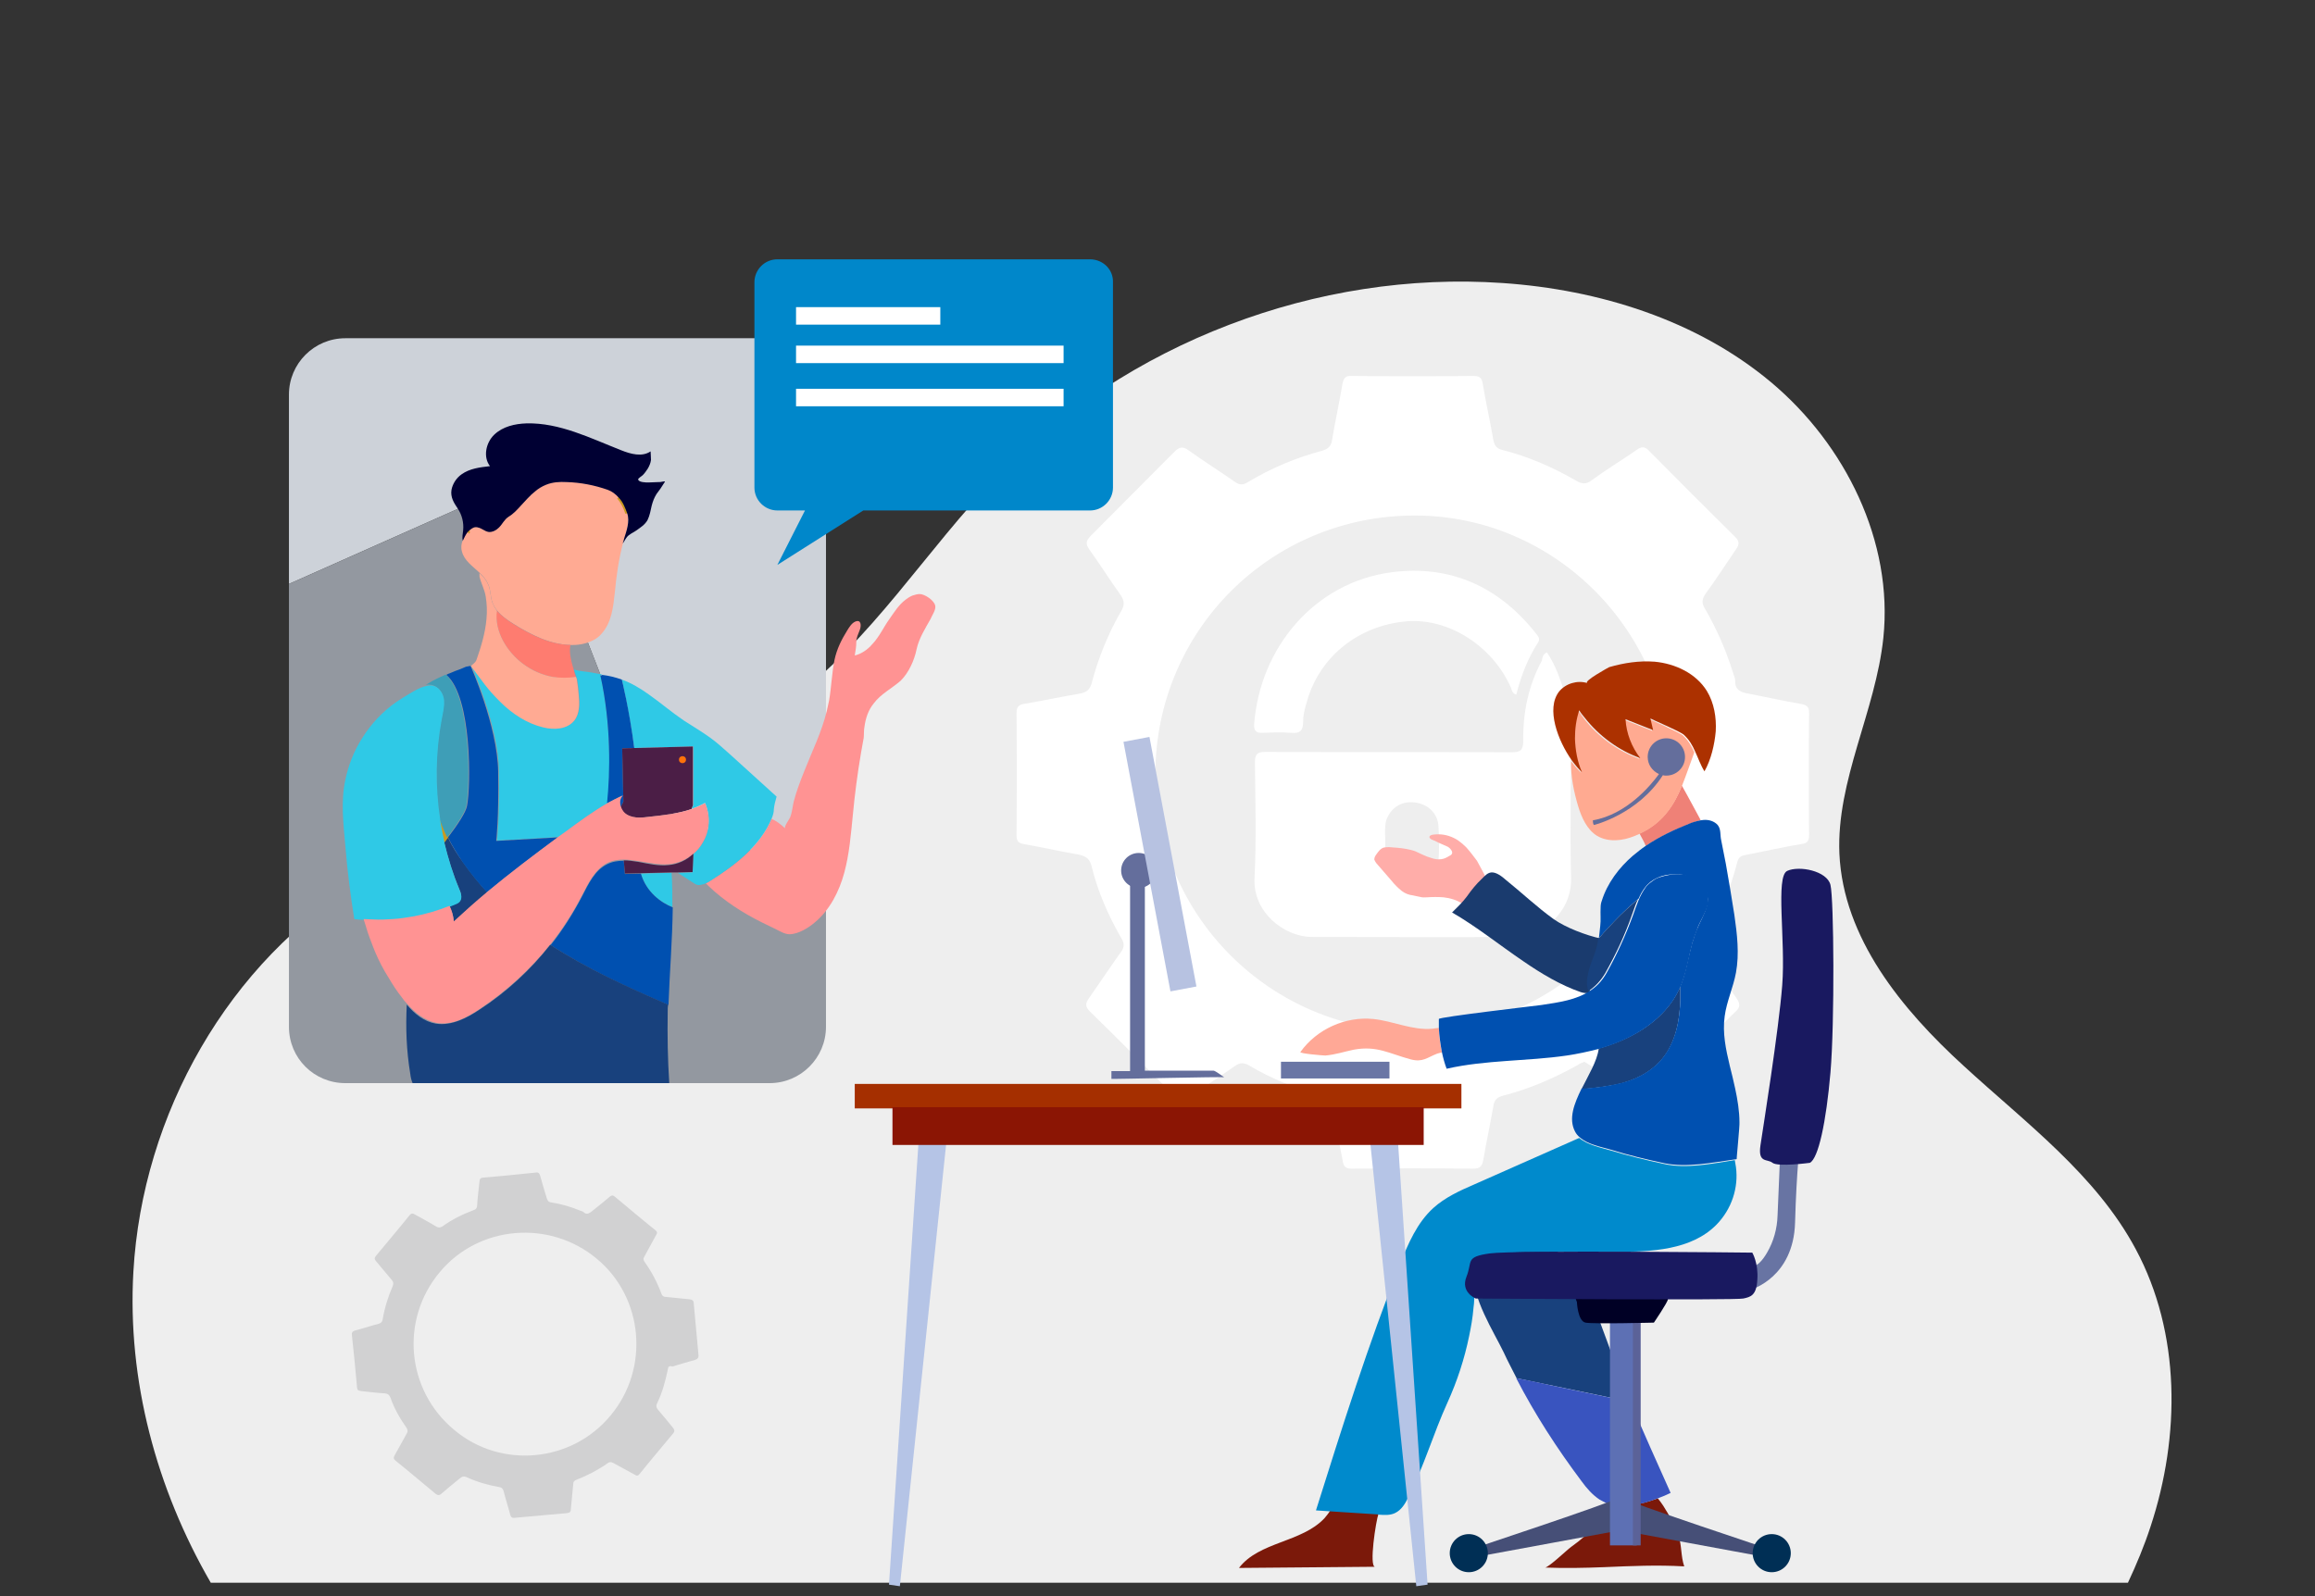<?xml version="1.0" encoding="utf-8"?>
<!-- Generator: Adobe Illustrator 20.1.0, SVG Export Plug-In . SVG Version: 6.00 Build 0)  -->
<svg version="1.1" id="Слой_1" xmlns="http://www.w3.org/2000/svg" xmlns:xlink="http://www.w3.org/1999/xlink" x="0px" y="0px"
	 viewBox="0 0 595.3 410.6" style="enable-background:new 0 0 595.3 410.6;" xml:space="preserve">
<rect x="0" y="0" width="595.3" height="410.6" fill="#333333" stroke="none"/>
<style type="text/css">
	.st0{fill:#EEEEEE;}
	.st1{fill:#FFFFFF;}
	.st2{fill:#18417D;}
	.st3{fill:#FFA896;}
	.st4{fill:#FFADA9;}
	.st5{fill:#EF8177;}
	.st6{fill:#1A3B6E;}
	.st7{fill:#FFAA91;}
	.st8{fill:#AC3100;}
	.st9{fill:#7B190A;}
	.st10{fill:#008ACC;}
	.st11{fill:#3954BF;}
	.st12{fill:none;}
	.st13{fill:#0050B0;}
	.st14{fill:#464F77;}
	.st15{fill:#002F55;}
	.st16{fill:#5D70B4;}
	.st17{fill:#5B6298;}
	.st18{fill:#000025;}
	.st19{fill:#6874A3;}
	.st20{fill:#191960;}
	.st21{fill:#B5C4E6;}
	.st22{fill:#A52F00;}
	.st23{fill:#8B1504;}
	.st24{fill:#6A76A5;}
	.st25{fill:#646E9C;}
	.st26{fill:#B7C2E1;}
	.st27{fill:#D1D1D2;}
	.st28{fill:#CDD2D9;}
	.st29{fill:#9398A0;}
	.st30{fill:#9EAEEB;stroke:#C99A21;stroke-miterlimit:10;}
	.st31{fill:#FFAA93;}
	.st32{fill:#000033;}
	.st33{fill:#FE7C70;}
	.st34{fill:#FF9393;}
	.st35{fill:#2FC9E6;}
	.st36{fill:#3E9EB7;}
	.st37{fill:#4B1E46;}
	.st38{fill:#FF720A;}
	.st39{fill:#0087CA;}
</style>
<g>
	<path class="st0" d="M547.2,407.1c2.2-4.7,4.2-9.5,5.8-14.4c7.7-23.3,7.8-49.8-3.8-71.4C539,302.2,521,288.9,505,274.2
		c-16-14.6-31-32.9-32-54.6c-0.8-18.9,9.3-36.6,11.3-55.5c2.6-24.8-9.8-49.8-28.9-65.8s-44.2-23.8-69-25.5
		c-47.7-3.3-96.6,15.4-129.9,49.7c-18.4,18.9-32.3,42.3-53.6,57.9c-32,23.5-75.4,25.7-109.5,46.1c-34.7,20.8-56.8,60.2-59.1,100.6
		c-1.6,27.9,5.9,55.8,19.9,80H547.2z"/>
	<path class="st1" d="M407.4,273.1c-0.6,0.3-1.3,0.5-1.8,0.9c-6.1,3.4-12.4,6.1-19,7.8c-1.6,0.4-2.4,1.1-2.6,2.8
		c-0.8,4.6-1.8,9.2-2.6,13.9c-0.3,1.5-0.9,2.1-2.5,2.1c-10.4-0.1-20.9-0.1-31.3,0c-1.5,0-2.1-0.5-2.3-1.9c-0.9-4.8-1.9-9.6-2.8-14.3
		c-0.3-1.5-0.9-2.1-2.4-2.5c-6.7-1.8-13.1-4.4-19-7.9c-1.3-0.7-2.2-0.7-3.4,0.1c-4,2.8-8.1,5.5-12.1,8.2c-1.3,0.9-2.2,1.1-3.4-0.2
		c-7.3-7.4-14.5-14.7-21.9-21.9c-1.2-1.2-1.3-2-0.3-3.4c2.8-4,5.5-8.1,8.3-12c0.8-1.1,0.9-2.1,0.1-3.4c-3.4-5.9-6.1-12-7.7-18.6
		c-0.5-2-1.5-2.6-3.4-3c-4.7-0.8-9.4-1.9-14.1-2.7c-1.5-0.3-1.8-0.9-1.8-2.4c0.1-10.4,0.1-20.9,0-31.3c0-1.7,0.7-2.2,2.2-2.4
		c4.7-0.8,9.4-1.8,14.1-2.6c1.6-0.3,2.5-0.9,3-2.6c1.7-6.5,4.2-12.7,7.6-18.6c0.9-1.5,0.9-2.6-0.1-4.1c-2.8-3.9-5.3-7.9-8.1-11.8
		c-1-1.4-0.8-2.2,0.3-3.4c7.2-7.2,14.4-14.5,21.6-21.7c1.2-1.2,2.1-1.5,3.6-0.4c3.9,2.8,7.9,5.3,11.9,8.1c1.2,0.9,2.2,0.9,3.4,0.1
		c6-3.6,12.4-6.3,19.2-8.1c1.3-0.4,2.1-1,2.4-2.5c0.8-4.9,1.9-9.8,2.7-14.6c0.3-1.5,0.7-2.2,2.4-2.1c10.4,0.1,20.9,0.1,31.3,0
		c1.6,0,2.2,0.5,2.4,2.1c0.8,4.8,1.9,9.6,2.7,14.3c0.3,1.4,0.7,2.2,2.2,2.6c6.8,1.7,13.2,4.5,19.2,8c1.4,0.8,2.5,0.9,3.8-0.1
		c3.8-2.8,7.8-5.2,11.7-7.9c1.2-0.9,2.1-0.9,3.2,0.3c7.3,7.4,14.7,14.8,22.1,22.1c1.1,1.1,1.1,2,0.2,3.2c-2.6,3.8-5.1,7.7-7.8,11.4
		c-0.9,1.3-1.1,2.4-0.2,3.8c3,5.2,5.4,10.6,7.2,16.4c0.2,0.7,0.6,1.5,0.6,2.2c-0.1,2,1,2.8,2.8,3.2c4.8,0.9,9.6,2,14.3,2.8
		c1.5,0.3,1.9,0.9,1.9,2.3c-0.1,10.4-0.1,20.9,0,31.3c0,1.5-0.3,2.2-2,2.4c-4.8,0.8-9.6,1.9-14.3,2.8c-1.3,0.2-1.9,0.7-2.2,2
		c-1.8,7-4.6,13.7-8.3,20c-0.8,1.3-0.5,2.4,0.3,3.4c2.6,3.8,5.2,7.7,7.8,11.4c1,1.4,1.1,2.4-0.3,3.6c-7.3,7.1-14.5,14.3-21.6,21.5
		c-1.3,1.3-2.4,1.4-3.8,0.3c-3.8-2.7-7.6-5.2-11.4-7.8C408.6,273.8,408,273.5,407.4,273.1z M363.1,265.2
		c36.5,0.1,66.5-29.5,66.6-65.7c0.1-36.7-29.5-66.8-65.7-66.9c-37.1-0.1-66.8,29.5-66.9,66.4C296.9,235.3,326.7,265.1,363.1,265.2z"
		/>
	<path class="st1" d="M397.8,167.8c2.2,3.3,3.5,7,4.6,10.8c1.1,3.9,1.5,7.9,1.5,12c0.1,11.8-0.2,23.6,0.1,35.3
		c0.2,8.9-7.6,15.1-14.7,15.1c-17.3,0.1-34.7,0-51.9,0c-7.2,0-15.3-6.4-14.8-15.2c0.5-9.9,0.2-19.9,0.1-29.7c0-2.1,0.6-2.7,2.7-2.7
		c21.1,0.1,42.2,0,63.3,0.1c2.2,0,3-0.5,3-2.9c-0.1-7.3,1.3-14.2,4.8-20.7C396.6,169.1,396.8,168.2,397.8,167.8z M356.2,217.2
		c0,1.5-0.1,3,0,4.5c0.4,3.8,3.1,6.2,7,6.2c3.7,0,6.5-2.4,6.7-6.1c0.2-3.1,0.2-6.2,0-9.3c-0.2-3.3-2.7-5.7-6.1-6.1
		c-3.4-0.4-6.1,1.3-7.3,4.5C355.9,213,356.3,215.1,356.2,217.2z"/>
	<path class="st1" d="M389.9,178.7c-1.1-0.4-1.1-1.2-1.4-1.9c-4.7-10.6-15.9-17.8-26.6-17c-12.5,1-22.7,9.1-25.9,20.9
		c-0.5,1.6-0.9,3.3-0.9,4.9c0,2.3-0.7,3.1-3.1,2.9c-2.4-0.2-4.8-0.1-7.3,0c-1.6,0.1-2.3-0.5-2.2-2.2c1.5-19.8,15.6-36.5,35.3-39.1
		c15.3-2,27.8,3.8,37.3,15.9c0.5,0.6,0.9,1.2,0.5,2C392.8,169.4,391.1,174,389.9,178.7z"/>
	<g>
		<path class="st2" d="M407.5,330.7c-1.8-3.4-4.2-6.6-7.2-8.9c-2.1,0-4.2,0-6.3,0c-2.2,0-4.4,0-6.6,0.4c-2.1,0.3-4,0.9-5.8,2.1
			c-1.1,0.7-2,1.7-2.7,2.9c-0.4,6.7,5.2,15.3,7.8,20.7c1,2.2,2.2,4.4,3.3,6.6c4,0.8,8,1.7,12.1,2.5c5.8,1.2,11.6,2.4,17.3,3.6
			c-2.3-5.5-4.5-11-6.5-16.6C411.2,339.5,409.7,334.9,407.5,330.7z"/>
		<path class="st3" d="M368.4,264.6c-5.2,0.5-10.2-2-15.3-2.5c-7.1-0.7-14.5,2.6-18.7,8.5c-0.3,0.4,5.9,0.9,6.4,0.9
			c2.5-0.2,4.9-1,7.3-1.5c6-1.1,9.1,1,14.7,2.5c3.1,0.8,4.2-0.5,6.8-1.5c0.3-0.1,0.8-0.2,1.2-0.3c-0.5-2.1-0.7-4.2-0.8-6.3
			C369.3,264.5,368.8,264.5,368.4,264.6z"/>
		<path class="st4" d="M377,217.9c-0.6-0.6-1.3-1.2-2-1.7c-1.5-1-3.3-1.6-5.1-1.6c-0.5,0-2.2,0-2.3,0.6c-0.1,0.4,0.4,0.7,0.7,0.8
			c0.5,0.2,1,0.4,1.5,0.7c0.8,0.4,1.7,0.7,2.5,1.1c0.8,0.5,1.8,1.7,0.5,2.3c-0.7,0.4-1.3,0.8-2.2,0.9c-0.8,0.1-1.7,0-2.5-0.3
			c-1.5-0.4-2.9-1.2-4.3-1.8c-0.7-0.2-1.3-0.4-2-0.5c-1.5-0.3-3.1-0.4-4.6-0.5c-0.4,0-0.9,0-1.3,0.1c-0.9,0.2-1.5,1.1-2,1.8
			c-0.3,0.4-0.5,0.8-0.5,1.3c0.1,0.3,0.3,0.6,0.5,0.9c1.3,1.5,2.6,3,3.9,4.5c0.8,1,1.7,1.9,2.7,2.7c0.8,0.6,1.8,1,2.8,1.1
			c0.6,0.1,1.2,0.3,1.9,0.4c0.7,0.2,1.1,0.1,1.8,0.1c1.4-0.1,2.8-0.1,4.2,0c1.7,0.2,3.5,0.7,4.9,1.7c0.2,0.1,0.4,0.3,0.7,0.3
			c0.2,0,0.5-0.1,0.7-0.3c0.5-0.4,1-0.8,1.5-1.3c1.1-1.2,1.7-2.6,2.6-4c0.2-0.4,0.4-0.8,0.4-1.2c0-0.7-0.6-1.6-0.9-2.2
			c-0.4-0.8-0.9-1.6-1.3-2.4C378.9,220.2,378,219,377,217.9z"/>
		<path class="st5" d="M437.3,211c0-0.1-0.1-0.2-0.1-0.3c-1.6-2.9-3.1-5.8-4.7-8.6c-2.1,5.1-5,9.6-10.9,12.3
			c0.6,1.2,1.3,2.3,1.6,3.2c3.4-2.3,7.2-4.1,11-5.6C435.3,211.6,436.3,211.2,437.3,211z"/>
		<path class="st6" d="M399.5,236.4c-4.3-3.1-8.2-6.8-12.3-10.1c-0.9-0.8-2.4-2-3.7-1.9c-1,0.1-1.7,0.9-2.4,1.6
			c-1.5,1.4-2.7,2.9-3.9,4.6c-1.2,1.6-2.4,2.7-3.8,4.1c6.4,3.7,12.2,8.4,18.4,12.6c4.5,3.1,9.5,6.1,14.7,7.9
			c0.5,0.2,1.7,0.3,2.1,0.3c0.1-0.2,0.2-0.3,0.2-0.5c0-1.7,0.2-3.4,0.4-5.1c0.1-0.7,0.3-1.3,0.5-1.9c0.2-0.5,0.5-1,0.7-1.6
			c0.6-1.6,1-3.3,1.2-5C407.9,240.6,402.6,238.6,399.5,236.4z"/>
		<path class="st7" d="M432.8,189.2c-1-0.9-8.5-4.1-8.6-4.2c0.2,1,0.5,2,0.7,3c-2.4-0.9-4.7-1.9-7.1-2.8c0.2,3.6,1.6,7.1,3.8,10
			c-5.6-2-10.7-5.7-14.3-10.4c-0.5-0.6-0.9-1.3-1.4-1.9c-0.8,2.3-1.1,4.8-1.1,7.3c0,3,0.6,5.9,1.8,8.6c-0.8-0.8-1.7-1.8-2.6-3
			c-0.1,3.9,0.7,7.8,1.8,11.5c0.9,3,2.3,6.1,4.9,7.7c2.9,1.7,6.6,1.3,9.7,0c0.4-0.2,0.8-0.3,1.2-0.5c5.9-2.7,8.8-7.1,10.9-12.3
			c1.1-2.8,2.1-5.7,3.2-8.7C435,191.9,434.1,190.4,432.8,189.2z"/>
		<path class="st8" d="M438.9,177.7c-2.8-4.5-8.1-7-13.4-7.5c-4-0.3-7.9,0.3-11.7,1.4c-0.2,0.1-6.8,3.7-5.6,4.1
			c-2.6-0.8-5.6,0.1-7.3,2.2c-3.4,4.4-0.3,12.6,3.3,17.7c0.9,1.2,1.8,2.3,2.6,3c-1.2-2.7-1.7-5.7-1.8-8.6c0-2.5,0.3-4.9,1.1-7.3
			c0.4,0.7,0.9,1.3,1.4,1.9c3.7,4.7,8.7,8.4,14.3,10.4c-2.2-2.8-3.6-6.4-3.8-10c2.4,0.9,4.7,1.9,7.1,2.8c-0.2-1-0.5-2-0.7-3
			c0,0.1,7.6,3.3,8.6,4.2c1.4,1.3,2.2,2.7,2.9,4.3c0.8,1.7,1.4,3.5,2.4,5.1c1.7-3,2.6-6.9,2.9-10.3
			C441.4,184.6,440.8,180.8,438.9,177.7z"/>
		<path class="st9" d="M340.6,390.5c-5.9,6.3-16.8,6-22,12.8c11.7-0.1,23.3-0.2,35-0.3c-1.6,0,0.2-11.8,0.9-13.7
			c-4.1-0.3-8.2-0.5-12.4-0.8C341.6,389.3,341.1,389.9,340.6,390.5z"/>
		<path class="st10" d="M446.4,300.2c-0.1-0.6-0.2-1.2-0.3-1.8c-5.8,0.9-12.4,2.3-18.2,1c-4.6-1-9.2-2.1-13.8-3.5
			c-2.4-0.7-5.9-1.4-8-3.2c-9,4-18.1,8-27.1,12c-3.7,1.6-7.4,3.3-10.4,6c-4.2,3.8-6.5,9.2-8.6,14.5c-8.2,20.7-14.9,42-21.6,63.3
			c1,0.1,2,0.1,3,0.2c4.1,0.3,8.2,0.5,12.4,0.8c0.3,0,0.5,0,0.8,0.1c1.4,0.1,2.8,0.2,4.1-0.4c1.7-0.8,2.7-2.5,3.5-4.2
			c4-7.9,6.4-16.3,10-24.2c2.5-5.5,4.4-11.3,5.6-17.2c0.5-2.4,0.9-4.7,1.1-7.1c0.2-1.6,0.4-3.4-0.1-4.9c-0.2-0.6-0.4-1.1-0.5-1.7
			c-0.1-0.5,0-1,0.1-1.5c0.1-0.4,0.1-0.8,0.3-1.1c0.2-0.3,0.4-0.5,0.6-0.8c0.5-0.6,1.1-1.2,1.7-1.7c0.1-0.1,0.3-0.2,0.4-0.3
			c1.7-1.1,3.7-1.7,5.8-2.1c2.2-0.3,4.4-0.4,6.6-0.4c2.1,0,4.2,0,6.3,0c2.5,0,5.1,0,7.6,0c2.5,0,5.1,0,7.6,0c9.3,0,19.6-0.4,26.1-7
			C445.3,311,447.1,305.5,446.4,300.2z"/>
		<path class="st9" d="M413.1,386.5c0,1.8-0.5,3.3-2.1,5.2c-1.9,2.2-4.6,4.5-7,6.2c-1.1,0.8-5.8,5.3-6.7,5.3
			c5.1,0.2,10,0.1,15.2-0.1c7-0.3,13.6-0.6,20.6-0.2c-0.9-2.6-0.6-5.4-1.5-8c-0.9-2.6-2.4-5.2-3.9-7.6c-0.4-0.6-0.9-1.3-1.4-1.9
			C421.9,387,417.2,388.1,413.1,386.5z"/>
		<path class="st11" d="M419.3,360.6c-5.8-1.2-11.6-2.4-17.3-3.6c-4-0.8-8-1.8-12.1-2.5c4.8,9.3,10.5,18.1,16.8,26.5
			c1.3,1.8,2.8,3.5,4.6,4.7c0.6,0.3,1.1,0.6,1.7,0.9c4.1,1.6,8.8,0.5,13.3-1.2c1.1-0.4,2.3-0.9,3.3-1.4
			C426.1,376.2,422.6,368.4,419.3,360.6z"/>
		<path class="st12" d="M435,243.4c-0.1,0.4-0.2,0.7-0.3,1.1C434.8,244.1,434.9,243.8,435,243.4z"/>
		<path class="st12" d="M435.5,241.4c-0.2,0.5-0.3,1-0.5,1.5C435.2,242.4,435.4,241.9,435.5,241.4z"/>
		<path class="st12" d="M436.2,239.3c-0.2,0.5-0.4,1.1-0.6,1.6C435.8,240.4,436,239.9,436.2,239.3z"/>
		<path class="st12" d="M430.2,225.1c2.2,0,4.4,0.6,6.1,1.8C434.5,225.5,432.2,224.7,430.2,225.1z"/>
		<path class="st13" d="M432,253.9c1.3-3.1,1.9-6.2,2.6-9.4C433.9,247.6,433.3,250.8,432,253.9z"/>
		<path class="st13" d="M435.7,241c0,0.1-0.1,0.3-0.1,0.4C435.6,241.3,435.6,241.1,435.7,241z"/>
		<path class="st13" d="M435.1,242.9c0,0.2-0.1,0.3-0.1,0.5C435,243.3,435,243.1,435.1,242.9z"/>
		<path class="st2" d="M427.4,272.4c3.5-4.2,4.6-10,4.7-15.5c0-1,0-2.1,0-3.1c-0.6,1.3-1.3,2.6-2.2,3.9c-4.4,6.2-11.4,9.9-18.8,12
			c0,0,0,0.1,0,0.1c-0.4,3.1-2.6,6.7-4.4,10.3c3.3-0.1,7.4-0.9,8.7-1.1C419.9,278.1,424.4,276,427.4,272.4z"/>
		<path class="st13" d="M447.3,288.7c0-2.9-0.5-5.9-1.1-8.7c-0.4-1.9-0.9-3.9-1.4-5.9c-1-4.2-1.9-8.4-1.3-12.7
			c0.5-3.8,2.2-7.4,2.9-11.2c0.9-4.9,0.3-9.9-0.4-14.8c-0.7-4.4-1.4-8.8-2.2-13.2c-0.4-2-0.8-4-1.2-6.1c-0.3-1.3,0-2.8-0.9-3.9
			c-0.9-1-2.3-1.4-3.6-1.3c-0.3,0-0.5,0.1-0.8,0.1c-1,0.2-2.1,0.5-3,0.9c-3.8,1.5-7.6,3.3-11,5.6c-1.2,0.8-2.3,1.7-3.4,2.6
			c-3.6,3.1-6.6,7.1-8,11.6c-0.2,0.5-0.3,1.1-0.3,1.7c-0.1,1.6,0.1,3.3-0.1,4.8c-0.1,0.9-0.2,1.8-0.3,2.7c0,0.1,0,0.2-0.1,0.4
			c0.5-0.4,0.9-0.9,1.3-1.4c1-1.1,2-2.1,3-3.2c1.9-2,3.9-3.8,6-5.6c0.4-1,0.9-1.9,1.6-2.8c1.6-2.2,4.5-3.4,7.3-3.4
			c2-0.3,4.3,0.5,6.1,1.8c5.3,3.8,1.6,8.3-0.1,12.5c-0.2,0.5-0.4,1.1-0.6,1.6c0,0.1-0.1,0.3-0.1,0.4c-0.2,0.5-0.3,1-0.5,1.5
			c0,0.2-0.1,0.3-0.1,0.5c-0.1,0.4-0.2,0.7-0.3,1.1c-0.8,3.2-1.3,6.3-2.6,9.4l0,0c0,1,0,2.1,0,3.1c-0.1,5.5-1.2,11.2-4.7,15.5
			c-3,3.6-7.4,5.7-12,6.6c-1.3,0.3-5.4,1-8.7,1.1c-1.9,3.9-3.4,7.7-1.7,11c0.3,0.6,0.7,1.1,1.2,1.5c2.1,1.9,5.6,2.5,8,3.2
			c4.5,1.4,9.1,2.5,13.8,3.5c5.8,1.2,12.4-0.2,18.2-1c0.1,0,0.3,0,0.4-0.1C446.5,298.3,447.4,289.4,447.3,288.7z"/>
		<path class="st2" d="M412.3,240c-0.4,0.5-0.8,1-1.3,1.4c-0.2,1.6-0.6,3.1-1.2,4.6c-0.8,2.1-2.5,6.4-1.3,8.9
			c1.7-1.1,3.1-2.6,4.3-4.6c2.7-4.8,5.1-9.9,6.9-15.1c0.5-1.3,0.9-2.7,1.5-3.9c-2.1,1.8-4.1,3.6-6,5.6
			C414.3,237.9,413.3,238.9,412.3,240z"/>
		<path class="st13" d="M436.6,238.5c0.4-1,0.9-1.9,1.4-2.9c0.4-0.9,0.9-1.8,1.1-2.8c0.1-0.6,0.1-1.4,0.1-2c0-1.1-0.4-2.2-1-3
			c-0.4-0.5-1-1-1.5-1.4c-1.3-0.9-2.8-1.4-4.3-1.5c-2-0.2-3.9,0.2-5.8,0.8c-0.7,0.2-1.4,0.7-1.9,1.1c-0.7,0.5-1.3,1-1.7,1.7
			c-1.4,2-2.2,4.4-3,6.7c-1.9,5.2-4.2,10.3-6.9,15.1c-1.2,2.1-2.6,3.5-4.3,4.6c-3.5,2.3-7.8,2.9-12.4,3.6
			c-2.3,0.3-26.4,3.1-26.4,3.6c0,0.8,0,1.5,0,2.3c0.1,2.1,0.4,4.2,0.8,6.3c0.3,1.4,0.7,2.9,1.2,4.2c10.1-2.3,20.6-1.9,30.9-3.4
			c2.7-0.4,5.5-1,8.2-1.7c7.4-2.1,14.3-5.8,18.8-12c0.9-1.3,1.6-2.6,2.2-3.9c1.3-3.1,1.9-6.2,2.6-9.4c0.1-0.4,0.2-0.7,0.3-1.1
			c0-0.2,0.1-0.3,0.1-0.5c0.1-0.5,0.3-1,0.5-1.5c0-0.1,0.1-0.3,0.1-0.4c0.2-0.5,0.4-1.1,0.6-1.6
			C436.4,239.1,436.5,238.8,436.6,238.5z"/>
	</g>
	<g>
		<path class="st14" d="M417.8,385.5c0.2,0.7,38.5,13.4,38.5,13.4l-0.2,2l-37.4-6.9L417.8,385.5z"/>
		<circle class="st15" cx="455.6" cy="399.5" r="4.9"/>
		<path class="st14" d="M415.5,385.5c-0.2,0.7-38.5,13.4-38.5,13.4l0.2,2l37.4-6.9L415.5,385.5z"/>
		<circle class="st15" cx="377.7" cy="399.5" r="4.9"/>
		<rect x="414" y="338.3" class="st16" width="6.9" height="59.2"/>
		<rect x="419.9" y="338.3" class="st17" width="2" height="59.2"/>
		<path class="st18" d="M405.5,334.9c0,0,0.2,4.9,2.2,5.3c2,0.4,17.6,0,17.6,0s3.6-5.3,3.6-6c0-0.7-2.7-3.6-6.7-3.6
			s-15.1,1.3-16.5,1.6C404.4,332.5,405.5,334.9,405.5,334.9z"/>
		<path class="st19" d="M457.8,296l-0.7,16.6c-0.1,3.4-1,6.7-2.7,9.6c-1.1,1.9-2.5,3.6-4.1,3.6c-3.6,1.1-2.2,3.8-2.2,3.8l2.4,2
			c0,0,10.7-3.1,11.1-17.1s1.3-20.7,1.3-20.7L457.8,296z"/>
		<path class="st20" d="M379.5,334c0,0-4-1.6-2.4-5.6c1.6-4-0.4-5.1,6-6c6.5-0.9,67.5-0.2,67.5-0.2s1.6,2.7,1.3,6.9
			c-0.2,4.2-1.8,4.5-3.6,4.9C446.5,334.5,379.5,334,379.5,334z"/>
		<path class="st20" d="M465.4,299.1c0,0-8.2,1.1-9.6,0c-1.3-1.1-3.8,0.2-3.1-4.5c0.7-4.7,4.7-29.6,5.6-41.2
			c0.9-11.6-1.8-28,1.3-29.4s10.2,0,11.1,3.6c0.9,3.6,1.1,35.6,0,48.3C469.6,288.6,467.6,298,465.4,299.1z"/>
	</g>
	<g>
		<g>
			<polygon class="st21" points="243.5,292.4 231.4,408 228.6,407.6 236.4,290.8 243.2,291.3 			"/>
			<polygon class="st21" points="352.2,292.4 364.2,408 367.1,407.6 359.3,290.8 352.4,291.3 			"/>
		</g>
		<rect x="219.8" y="278.8" class="st22" width="156" height="6.3"/>
		<rect x="229.5" y="284.8" class="st23" width="136.6" height="9.7"/>
		<rect x="329.4" y="273.1" class="st24" width="27.9" height="4.3"/>
		<path class="st25" d="M314.8,277.1c0,0-2.3-1.7-2.7-1.7c-0.3,0-17.7,0-17.7,0V223h-3.8v52.5h-4.8v2
			C285.9,277.6,314.8,276.9,314.8,277.1z"/>
		<circle class="st25" cx="292.8" cy="223.9" r="4.5"/>
		
			<rect x="294.8" y="189.6" transform="matrix(0.983 -0.185 0.185 0.983 -35.966 58.972)" class="st26" width="6.8" height="65.3"/>
	</g>
	<path class="st25" d="M428.5,189.9c-2.6,0-4.8,2.1-4.8,4.8c0,2,1.2,3.6,2.9,4.4c-2.1,2.9-8.3,10.4-17,11.9c0,1.1,0.3,1.2,0.3,1.2
		s11.2-2.7,17.7-12.8c0.3,0.1,0.6,0.1,0.9,0.1c2.6,0,4.8-2.1,4.8-4.8C433.3,192,431.1,189.9,428.5,189.9z"/>
	<path class="st27" d="M171.9,351.6c-0.1,0.3-0.2,0.6-0.2,0.8c-0.6,2.9-1.4,5.8-2.7,8.5c-0.3,0.6-0.3,1.1,0.2,1.7
		c1.3,1.5,2.6,3.1,3.9,4.7c0.4,0.5,0.4,0.9,0,1.4c-2.9,3.5-5.8,6.9-8.6,10.4c-0.4,0.5-0.7,0.6-1.3,0.2c-1.8-1-3.7-2-5.5-3
		c-0.6-0.3-1-0.3-1.5,0.1c-2.4,1.7-5.1,3.1-7.9,4.2c-0.6,0.2-0.9,0.5-0.9,1.2c-0.2,2.1-0.4,4.2-0.6,6.3c0,0.7-0.2,1-1,1.1
		c-4.5,0.4-8.9,0.8-13.4,1.2c-0.7,0.1-1-0.1-1.2-0.8c-0.5-2-1.2-4-1.7-6.1c-0.2-0.6-0.5-0.9-1.1-1c-2.9-0.5-5.7-1.3-8.3-2.5
		c-0.8-0.4-1.3-0.2-1.9,0.3c-1.6,1.3-3.2,2.6-4.8,4c-0.5,0.4-0.8,0.3-1.3,0c-3.5-2.9-6.9-5.8-10.4-8.6c-0.6-0.5-0.5-0.8-0.2-1.4
		c1-1.8,2-3.6,3-5.4c0.4-0.6,0.4-1.1,0-1.7c-1.7-2.4-3.1-4.9-4.1-7.7c-0.3-0.7-0.6-1-1.4-1.1c-2.1-0.1-4.1-0.4-6.2-0.6
		c-0.7-0.1-1-0.3-1-1.1c-0.4-4.4-0.8-8.8-1.3-13.2c-0.1-0.7,0.1-1.1,0.9-1.3c2-0.5,4-1.2,6-1.7c0.6-0.2,0.9-0.5,1-1.1
		c0.5-3,1.4-5.9,2.6-8.6c0.2-0.6,0.2-1-0.2-1.5c-1.4-1.6-2.7-3.3-4.1-4.9c-0.4-0.5-0.5-0.8,0-1.4c2.9-3.5,5.8-6.9,8.6-10.4
		c0.4-0.5,0.8-0.6,1.4-0.2c1.8,1,3.7,2,5.5,3.1c0.5,0.3,0.9,0.3,1.5,0c2.5-1.8,5.1-3.1,8-4.2c0.7-0.2,1-0.6,1-1.3
		c0.1-2,0.4-4,0.6-6.1c0-0.6,0.3-1,1-1c4.5-0.4,9-0.8,13.5-1.3c0.7-0.1,0.9,0.2,1.1,0.8c0.5,1.9,1.1,3.8,1.7,5.8
		c0.2,0.7,0.5,1,1.2,1.1c2.6,0.4,5,1.1,7.4,2.1c0.3,0.1,0.7,0.2,0.9,0.4c0.6,0.6,1.2,0.4,1.8,0c1.6-1.3,3.3-2.6,4.9-4
		c0.5-0.4,0.8-0.4,1.3,0c3.5,2.9,6.9,5.8,10.4,8.6c0.5,0.4,0.6,0.7,0.2,1.3c-1,1.8-2,3.7-3,5.5c-0.3,0.5-0.3,0.8,0,1.3
		c1.8,2.5,3.3,5.3,4.4,8.3c0.2,0.6,0.7,0.8,1.2,0.8c2,0.2,4,0.4,6,0.6c0.7,0.1,1.1,0.3,1.1,1.1c0.4,4.4,0.8,8.8,1.2,13.1
		c0.1,0.8-0.2,1.2-0.9,1.4c-1.9,0.5-3.8,1.1-5.8,1.7C172.4,351.3,172.2,351.4,171.9,351.6z M157,364.1c10.1-12.1,8.5-30.3-3.5-40.3
		c-12.2-10.2-30.4-8.6-40.4,3.4c-10.3,12.3-8.6,30.4,3.7,40.6C128.8,377.9,147,376.2,157,364.1z"/>
	<g>
		<g>
			<path class="st28" d="M167.3,206.6l43,20.3c0,0,0.9,2.3,2.1,5.6V101.5c0-8-6.5-14.5-14.5-14.5H88.8c-8,0-14.5,6.5-14.5,14.5v48.7
				l60.5-26.9L167.3,206.6z"/>
			<path class="st29" d="M88.8,278.6h109.1c8,0,14.5-6.5,14.5-14.5v-31.7c-1.2-3.3-2.1-5.6-2.1-5.6l-43-20.3l-32.5-83.2l-60.5,26.9
				v113.9C74.3,272.2,80.8,278.6,88.8,278.6z"/>
			<g>
				<path class="st30" d="M120,137.3c0.1-0.2,0.2-0.3,0.3-0.4C120.2,137,120.1,137.1,120,137.3z"/>
				<path class="st30" d="M120.4,136.8c0.4-0.5,1-0.8,1.5-1.1C121.3,136,120.8,136.4,120.4,136.8z"/>
				<path class="st31" d="M161.3,132c-0.5-1.5-1.2-2.9-2.2-4.1c-0.7-0.9-1.6-1.6-2.8-2c-3.4-1.2-7-1.9-10.6-2
					c-1.8-0.1-3.6,0-5.3,0.7c-1,0.4-2,1-2.8,1.7c-1.3,1.1-2.5,2.5-3.7,3.7c-1,1-2,2.1-3.1,2.8c-1.2,0.8-1.6,1.7-2.5,2.8
					c-0.7,0.8-1.8,1.3-2.8,1.1c-0.9-0.2-1.7-0.9-2.5-1.1c-0.2,0-0.4-0.1-0.6-0.1c-0.2,0-0.4,0.1-0.6,0.1c-0.5,0.3-1.1,0.6-1.5,1.1
					c0,0,0,0,0,0c-0.1,0.1-0.2,0.3-0.3,0.4c-0.4,0.6-0.7,1.2-1,1.9c-0.4,0.9-0.5,1.9-0.2,2.9c0.6,2.3,2.7,3.7,4.5,5.4
					c1,0.9,1.8,1.9,2.3,3.1c0.6,1.4,0.5,3,1,4.5c0.3,0.8,0.7,1.5,1.2,2.1c1.1,1.4,2.7,2.5,4.3,3.5c4.5,2.8,9.4,5.3,14.7,5.4
					c0.2,0,0.3,0,0.5,0c1.8,0,3.6-0.4,5.2-1.2c0.8-0.4,1.5-0.9,2.1-1.6c2.7-2.9,3.1-7,3.5-10.7c0.4-4.3,1-8.5,2.1-12.7
					c0.1-0.4,0.2-0.9,0.4-1.3C161.1,136.5,162,134.1,161.3,132z"/>
				<path class="st30" d="M120.3,136.9C120.3,136.9,120.4,136.8,120.3,136.9C120.4,136.8,120.3,136.9,120.3,136.9z"/>
				<path class="st30" d="M159.1,127.9c1,1.2,1.7,2.6,2.2,4.1C160.8,130.7,160.2,129,159.1,127.9z"/>
				<path class="st32" d="M170.3,123.9c-0.3,0.1-0.7,0.1-1,0.1c-0.9,0-1.7,0.1-2.6,0.1c-0.5,0-2.5,0-2.6-0.8c0-0.3,0.9-0.8,1.2-1.1
					c0.5-0.5,0.9-1.1,1.3-1.7c0.4-0.7,0.7-1.4,0.8-2.2c0-0.2-0.1-2.3-0.1-2.2c-2.2,1.5-5.1,0.7-7.6-0.3c-7.9-3.1-15.8-7.1-24.3-6.9
					c-3,0.1-6.1,0.8-8.3,2.9s-2.9,5.8-1.1,8.1c-2.6,0.3-5.2,0.6-7.3,2.1c-1.3,0.9-2.3,2.4-2.6,4c-0.3,1.9,0.6,3.3,1.6,4.8
					c1.1,1.6,1.6,3.7,1.4,5.6c-0.1,0.9-0.3,1.8-0.1,2.7c0.3-0.6,0.6-1.3,1-1.9c0.1-0.1,0.2-0.3,0.3-0.4c0,0,0,0,0,0
					c0.4-0.4,1-0.9,1.5-1.1c0.2-0.1,0.4-0.1,0.6-0.1c0.2,0,0.4,0,0.6,0.1c0.9,0.2,1.6,0.9,2.5,1.1c1,0.2,2.1-0.4,2.8-1.1
					c1-1,1.3-2,2.5-2.8c1.2-0.7,2.2-1.8,3.1-2.8c1.2-1.3,2.3-2.6,3.7-3.7c0.8-0.7,1.8-1.3,2.8-1.7c1.7-0.7,3.5-0.8,5.3-0.7
					c3.6,0.1,7.2,0.8,10.6,2c1.1,0.4,2,1.1,2.8,2c1.1,1.1,1.7,2.7,2.2,4.1c0.7,2-0.2,4.5-0.8,6.4c-0.1,0.4-0.2,0.9-0.4,1.3
					c0.4-0.4,0.6-1,1-1.5c0.6-0.9,1.8-1.3,2.6-1.9c1.1-0.8,2.1-1.4,2.8-2.6c0.6-1.2,0.8-2.5,1.1-3.8c0.3-1.1,0.6-1.9,1.2-2.9
					c0.7-0.9,1.4-1.9,2-2.9C171.2,123.7,170.9,123.8,170.3,123.9z"/>
				<path class="st33" d="M129.3,164.7c2.5,4.8,7.4,8.4,12.8,9.4c2,0.4,4,0.4,6,0c-0.2-0.5-0.4-1-0.5-1.6c-0.5-1.7-1.4-4.6-0.9-6.6
					c-5.3-0.1-10.2-2.6-14.7-5.4c-1.6-1-3.1-2.1-4.3-3.5C127.4,159.7,128.1,162.4,129.3,164.7z"/>
				<path class="st30" d="M115,215.2c-0.7-1.4-1.3-2.9-1.8-4.3c0.3,1.9,0.7,3.8,1.1,5.7c0.3-0.4,0.6-0.8,0.9-1.2
					C115.1,215.4,115.1,215.3,115,215.2z"/>
				<path class="st34" d="M240.5,155.8c-0.3-1.4-2.7-3-4-3c-0.6,0-1.3,0.2-1.9,0.4c-0.7,0.3-1.3,0.7-1.8,1.1c-1.7,1.3-2.8,3.1-4,4.8
					c-1.6,2.2-2.6,4.6-4.5,6.6c-1.2,1.4-2.8,2.5-4.5,2.9c0.2-1.2,0.4-2.3,0.4-3.5c0-1.1,0.5-2,0.9-3.1c0.4-1,0.4-2.8-1.2-2.1
					c-0.9,0.4-1.5,1.4-2,2.2c-1.5,2.4-2.7,4.8-3.3,7.6c-0.7,3.4-0.8,7-1.4,10.5c-0.2,0.9-0.4,1.8-0.6,2.7
					c-1.3,5.4-3.8,10.4-5.8,15.5c-1,2.5-2,5.1-2.7,7.8c-0.3,1.3-0.4,2.7-0.9,4c-0.2,0.5-1.7,2.5-1.3,2.9c-1-1-2.2-1.9-3.5-2.5
					c-2.9,6.9-9.1,11.8-15.5,15.8c-0.5,0.3-0.9,0.6-1.4,0.8c0.3,0.3,0.5,0.5,0.8,0.8c4,3.8,8.7,6.8,13.5,9.2
					c1.2,0.6,2.5,1.2,3.7,1.8c1,0.5,2.3,1.3,3.5,1.3c2.3,0,5-1.7,6.6-3.1c3.8-3.2,6.2-7.9,7.5-12.7c1.3-4.8,1.7-9.8,2.2-14.8
					c0.5-5.4,1.2-10.7,2.1-16c0.2-1.3,0.5-2.6,0.7-3.9c0.1-1,0-1.9,0.2-2.9c0.3-2.2,1-4.3,2.4-6c1.8-2.4,4.6-3.8,6.9-5.8
					c2.1-2.1,3.5-5.2,4.1-8.1c0.6-2.8,2.2-5.3,3.6-7.8C239.7,158.2,240.7,156.9,240.5,155.8z"/>
				<path class="st35" d="M172.9,233.3c0-2.9,0-5.8-0.2-8.8l-7.9,0.2C166.2,229.5,170,232.2,172.9,233.3z"/>
				<path class="st35" d="M198.4,210.6C198.4,210.6,198.4,210.5,198.4,210.6c0.4-0.9,0.6-1.7,0.6-2.5c0.1-1.1,0.4-2.1,0.7-3.2
					c-4-3.6-7.9-7.2-11.9-10.8c-1.7-1.5-3.3-3-5.1-4.3c-2.2-1.6-4.6-3-6.9-4.5c-3.1-2.1-6-4.6-9-6.7c-2.1-1.5-4.4-2.9-6.9-3.8
					c0,0,1.8,7.5,3.2,17.6l15.2-0.4V207l-0.4,1c1.2-0.4,2.3-0.9,3.4-1.5c1.4,3.3,1.2,7.2-0.6,10.3c-0.6,1.1-1.5,2-2.4,2.9l-0.2,4.7
					l-3.8,0.1c1.2,0.8,2.5,1.6,3.7,2.4c0.8,0.5,1.2,0.9,2.2,0.7c0.4-0.1,0.9-0.2,1.3-0.4c0.5-0.2,1-0.5,1.4-0.8
					C189.2,222.4,195.5,217.5,198.4,210.6z"/>
				<path class="st36" d="M114.1,180.1c0.1,1.6-0.3,3.2-0.6,4.8c-1.6,8.5-1.7,17.3-0.4,25.8c0,0.1,0,0.1,0,0.2
					c0.6,1.5,1.1,2.9,1.8,4.3c0,0.1,0.1,0.2,0.1,0.2c2.6-3.4,4.6-6.5,4.9-8.1c1-5.1,1.3-28-5.3-33.8c-1.5,0.7-3.1,1.4-4.5,2.3
					c-0.2,0.1-0.4,0.3-0.7,0.4c0.2,0,0.4-0.1,0.6-0.1C112.5,176,114,178.2,114.1,180.1z"/>
				<path class="st35" d="M154.4,173.7c0.2-0.1,0.3-0.1,0.5-0.2c-0.9-0.2-1.8-0.3-2.7-0.5c-1.5-0.3-3.2-0.3-4.6-0.8
					c0.2,0.7,0.4,1.2,0.6,1.9c0,0.2,0.1,0.3,0.2,0.4c0.2,1.4,0.4,2.8,0.5,4.1c0.2,2.3,0.3,4.8-1.1,6.6c-1.8,2.3-5.2,2.5-8,1.8
					c-4.2-1-8-3.5-11.1-6.6c-1.4-1.4-2.7-2.9-4-4.5c-0.6-0.8-1.2-1.6-1.8-2.4c-0.2-0.3-1.3-1.8-1.7-2.3c0,0,0,0,0,0
					c0,0,7,15.3,7.1,27.2c0.2,11.9-0.5,17.8-0.5,17.8l15.8-0.9c0.7-0.5,1.4-1,2.1-1.5c3.4-2.6,6.9-5.1,10.6-7.2
					C156.9,198.8,157.2,186.4,154.4,173.7z"/>
				<path class="st31" d="M148.8,178.7c-0.1-1.4-0.3-2.8-0.5-4.1c-0.1-0.2-0.1-0.3-0.2-0.5c-2,0.3-4,0.3-6,0
					c-5.4-1-10.2-4.5-12.8-9.4c-1.2-2.3-1.9-5-1.5-7.6c-0.5-0.6-0.9-1.4-1.2-2.1c-0.5-1.4-0.4-3-1-4.5c-0.5-1.2-1.3-2.2-2.3-3.1
					c0,0.3,0,0.6,0,0.9c0.4,1.7,1.3,3.3,1.6,5.1c0.3,1.9,0.4,3.8,0.2,5.8c-0.3,3.6-1.4,7.2-2.6,10.6c-0.3,0.7-0.9,1-1.4,1.5
					c0,0,0,0,0,0c0.4,0.6,1.5,2,1.7,2.3c0.6,0.8,1.2,1.6,1.8,2.4c1.2,1.6,2.6,3.1,4,4.5c3.1,3.1,6.9,5.6,11.1,6.6
					c2.8,0.7,6.2,0.5,8-1.8C149.1,183.5,149,181,148.8,178.7z"/>
				<path class="st2" d="M115.2,215.5c-0.3,0.4-0.6,0.8-0.9,1.2c0,0.1,0,0.2,0,0.2c0.9,4,2.2,8,3.8,11.8c0.4,0.9,0.8,2.1,0.2,2.9
					c-0.3,0.4-0.8,0.6-1.2,0.9c-0.5,0.2-1,0.4-1.5,0.6c0.6,1.3,1,2.6,1.1,4c2.8-2.6,5.7-5.1,8.6-7.6c-2.2-2.4-4.3-5-6.2-7.7
					C117.6,219.8,116.3,217.7,115.2,215.5z"/>
				<path class="st35" d="M118.1,228.7c-1.6-3.8-2.8-7.8-3.8-11.8c0-0.1,0-0.2,0-0.2c-0.4-1.9-0.8-3.8-1.1-5.7c0-0.1,0-0.1,0-0.2
					c-1.3-8.5-1.2-17.3,0.4-25.8c0.3-1.6,0.7-3.2,0.6-4.8c-0.1-1.9-1.6-4.1-3.8-3.9c-0.2,0-0.4,0.1-0.6,0.1c-2.1,0.4-4.4,2-6.1,3
					c-0.6,0.4-1.1,0.7-1.7,1.1c-3.6,2.5-6.6,5.7-8.9,9.4c-2.1,3.3-3.5,6.9-4.3,10.7c-1.2,5.6-0.5,11.2,0,16.9
					c0.5,6.3,1.3,12.6,2.3,18.9c0.8,0.1,1.6,0.2,2.5,0.2c0.9,0.1,1.7,0.1,2.6,0.1c1.6,0,3.3,0,4.9-0.1c1.8-0.1,3.6-0.4,5.4-0.7
					c3.1-0.6,6.2-1.5,9.2-2.7c0.5-0.2,1-0.4,1.5-0.6c0.5-0.2,0.9-0.4,1.2-0.9C118.9,230.8,118.5,229.6,118.1,228.7z"/>
				<path class="st13" d="M164.8,224.7l-4.1,0.1l-0.3-3.4c-1.5,0-2.9,0.2-4.3,0.9c-3.2,1.6-4.8,5.1-6.4,8.2c-2.3,4.4-5,8.7-8.1,12.6
					c9.5,6.2,19.8,10.9,30.3,15.4c0.3-8.4,1-16.7,1.1-25.1C170,232.2,166.2,229.5,164.8,224.7z"/>
				<path class="st13" d="M120.1,207.3c-0.3,1.6-2.3,4.7-4.9,8.1c1.1,2.2,2.4,4.3,3.8,6.4c1.9,2.7,4,5.3,6.2,7.7
					c5.9-4.9,12-9.5,18.2-14.1l-15.8,0.9c0,0,0.7-5.9,0.5-17.8c-0.2-11.9-7.1-27.2-7.1-27.2s-0.4,0-1.2,0.2
					c-0.5,0.2-1.1,0.5-1.4,0.6c-0.9,0.3-1.9,0.7-2.8,1.1c-0.3,0.1-0.6,0.2-0.8,0.4C121.4,179.3,121.1,202.2,120.1,207.3z"/>
				<path class="st13" d="M156.1,206.6c1.3-0.7,2.7-1.4,4-2c-0.9,0.7-0.9,1.9-0.5,3l0.7-1.4l-0.3-13.7l3.1-0.1
					c-1.3-10.1-3.2-17.6-3.2-17.6c-1.7-0.6-3.3-1-5-1.2c-0.2,0.1-0.3,0.1-0.5,0.2C157.2,186.4,156.9,198.8,156.1,206.6z"/>
				<path class="st37" d="M163.1,192.4l-3.1,0.1l0.3,13.7l-0.7,1.4c0.3,0.8,0.8,1.5,1.5,1.9c1,0.6,2.1,0.8,3.3,0.8
					c0.8,0,1.6-0.1,2.4-0.2c3.7-0.4,7.5-0.8,11-2l0.4-1v-15.1L163.1,192.4z"/>
				<path class="st34" d="M181.3,206.6c-1.1,0.6-2.3,1.1-3.4,1.5c-3.5,1.2-7.3,1.6-11,2c-0.8,0.1-1.6,0.2-2.4,0.2
					c-1.2,0-2.3-0.2-3.3-0.8c-0.7-0.4-1.2-1.1-1.5-1.9c-0.4-1.1-0.3-2.2,0.5-3c-1.4,0.6-2.7,1.3-4,2c-3.7,2.1-7.2,4.7-10.6,7.2
					c-0.7,0.5-1.4,1-2.1,1.5c-6.2,4.6-12.3,9.2-18.2,14.1c-2.9,2.4-5.8,5-8.6,7.6c-0.1-1.4-0.5-2.8-1.1-4c-3,1.2-6,2.1-9.2,2.7
					c-1.8,0.3-3.6,0.6-5.4,0.7c-1.6,0.1-3.3,0.2-4.9,0.1c-0.9,0-1.8-0.1-2.6-0.1c0.2,0.6,0.4,1.3,0.6,1.9c0.5,1.8,1.2,3.6,1.9,5.4
					c0.1,0.3,0.3,0.7,0.4,1c1,2.4,2.2,4.7,3.6,6.9c1,1.7,2.1,3.4,3.3,4.9c0.4,0.6,0.9,1.2,1.4,1.7c2,2.3,4.5,4.3,7.5,4.9
					c4,0.7,7.8-1.3,11.2-3.6c6.9-4.6,13.1-10.3,18.2-16.7c3.1-3.9,5.8-8.1,8.1-12.6c1.6-3.1,3.3-6.6,6.4-8.2
					c1.4-0.7,2.8-0.9,4.3-0.9c1.2,0,2.5,0.2,3.8,0.4c2.6,0.4,5.3,1,7.8,0.8c2.3-0.2,4.5-1.2,6.3-2.7c1-0.8,1.8-1.8,2.4-2.9
					C182.5,213.8,182.8,209.9,181.3,206.6z"/>
				<path class="st37" d="M172,222.5c-2.6,0.3-5.2-0.3-7.8-0.8c-1.3-0.2-2.6-0.4-3.8-0.4l0.3,3.4l4.1-0.1l7.9-0.2l1.6,0l3.8-0.1
					l0.2-4.7C176.5,221.3,174.3,222.3,172,222.5z"/>
				<circle class="st38" cx="175.5" cy="195.4" r="0.9"/>
			</g>
			<path class="st2" d="M106.1,278.6h66c-0.4-6.1-0.5-12.3-0.4-18.4c0-0.6,0-1.2,0.1-1.8c-10.4-4.5-20.8-9.2-30.3-15.4
				c-5.1,6.5-11.3,12.2-18.2,16.7c-3.3,2.2-7.2,4.2-11.2,3.6c-3-0.5-5.5-2.5-7.5-4.9c-0.3,5.9-0.1,11.8,0.9,17.8
				C105.6,277.1,105.8,277.9,106.1,278.6z"/>
		</g>
		<path class="st39" d="M280.3,66.7h-80.4c-3.3,0-5.9,2.7-5.9,5.9v52.8c0,3.3,2.7,5.9,5.9,5.9h7.1l-7.1,14l22.1-14h58.3
			c3.3,0,5.9-2.7,5.9-5.9V72.6C286.3,69.3,283.6,66.7,280.3,66.7z"/>
		<rect x="204.7" y="79" class="st1" width="37.1" height="4.5"/>
		<rect x="204.7" y="88.9" class="st1" width="68.8" height="4.5"/>
		<rect x="204.7" y="100" class="st1" width="68.8" height="4.5"/>
	</g>
</g>
</svg>
